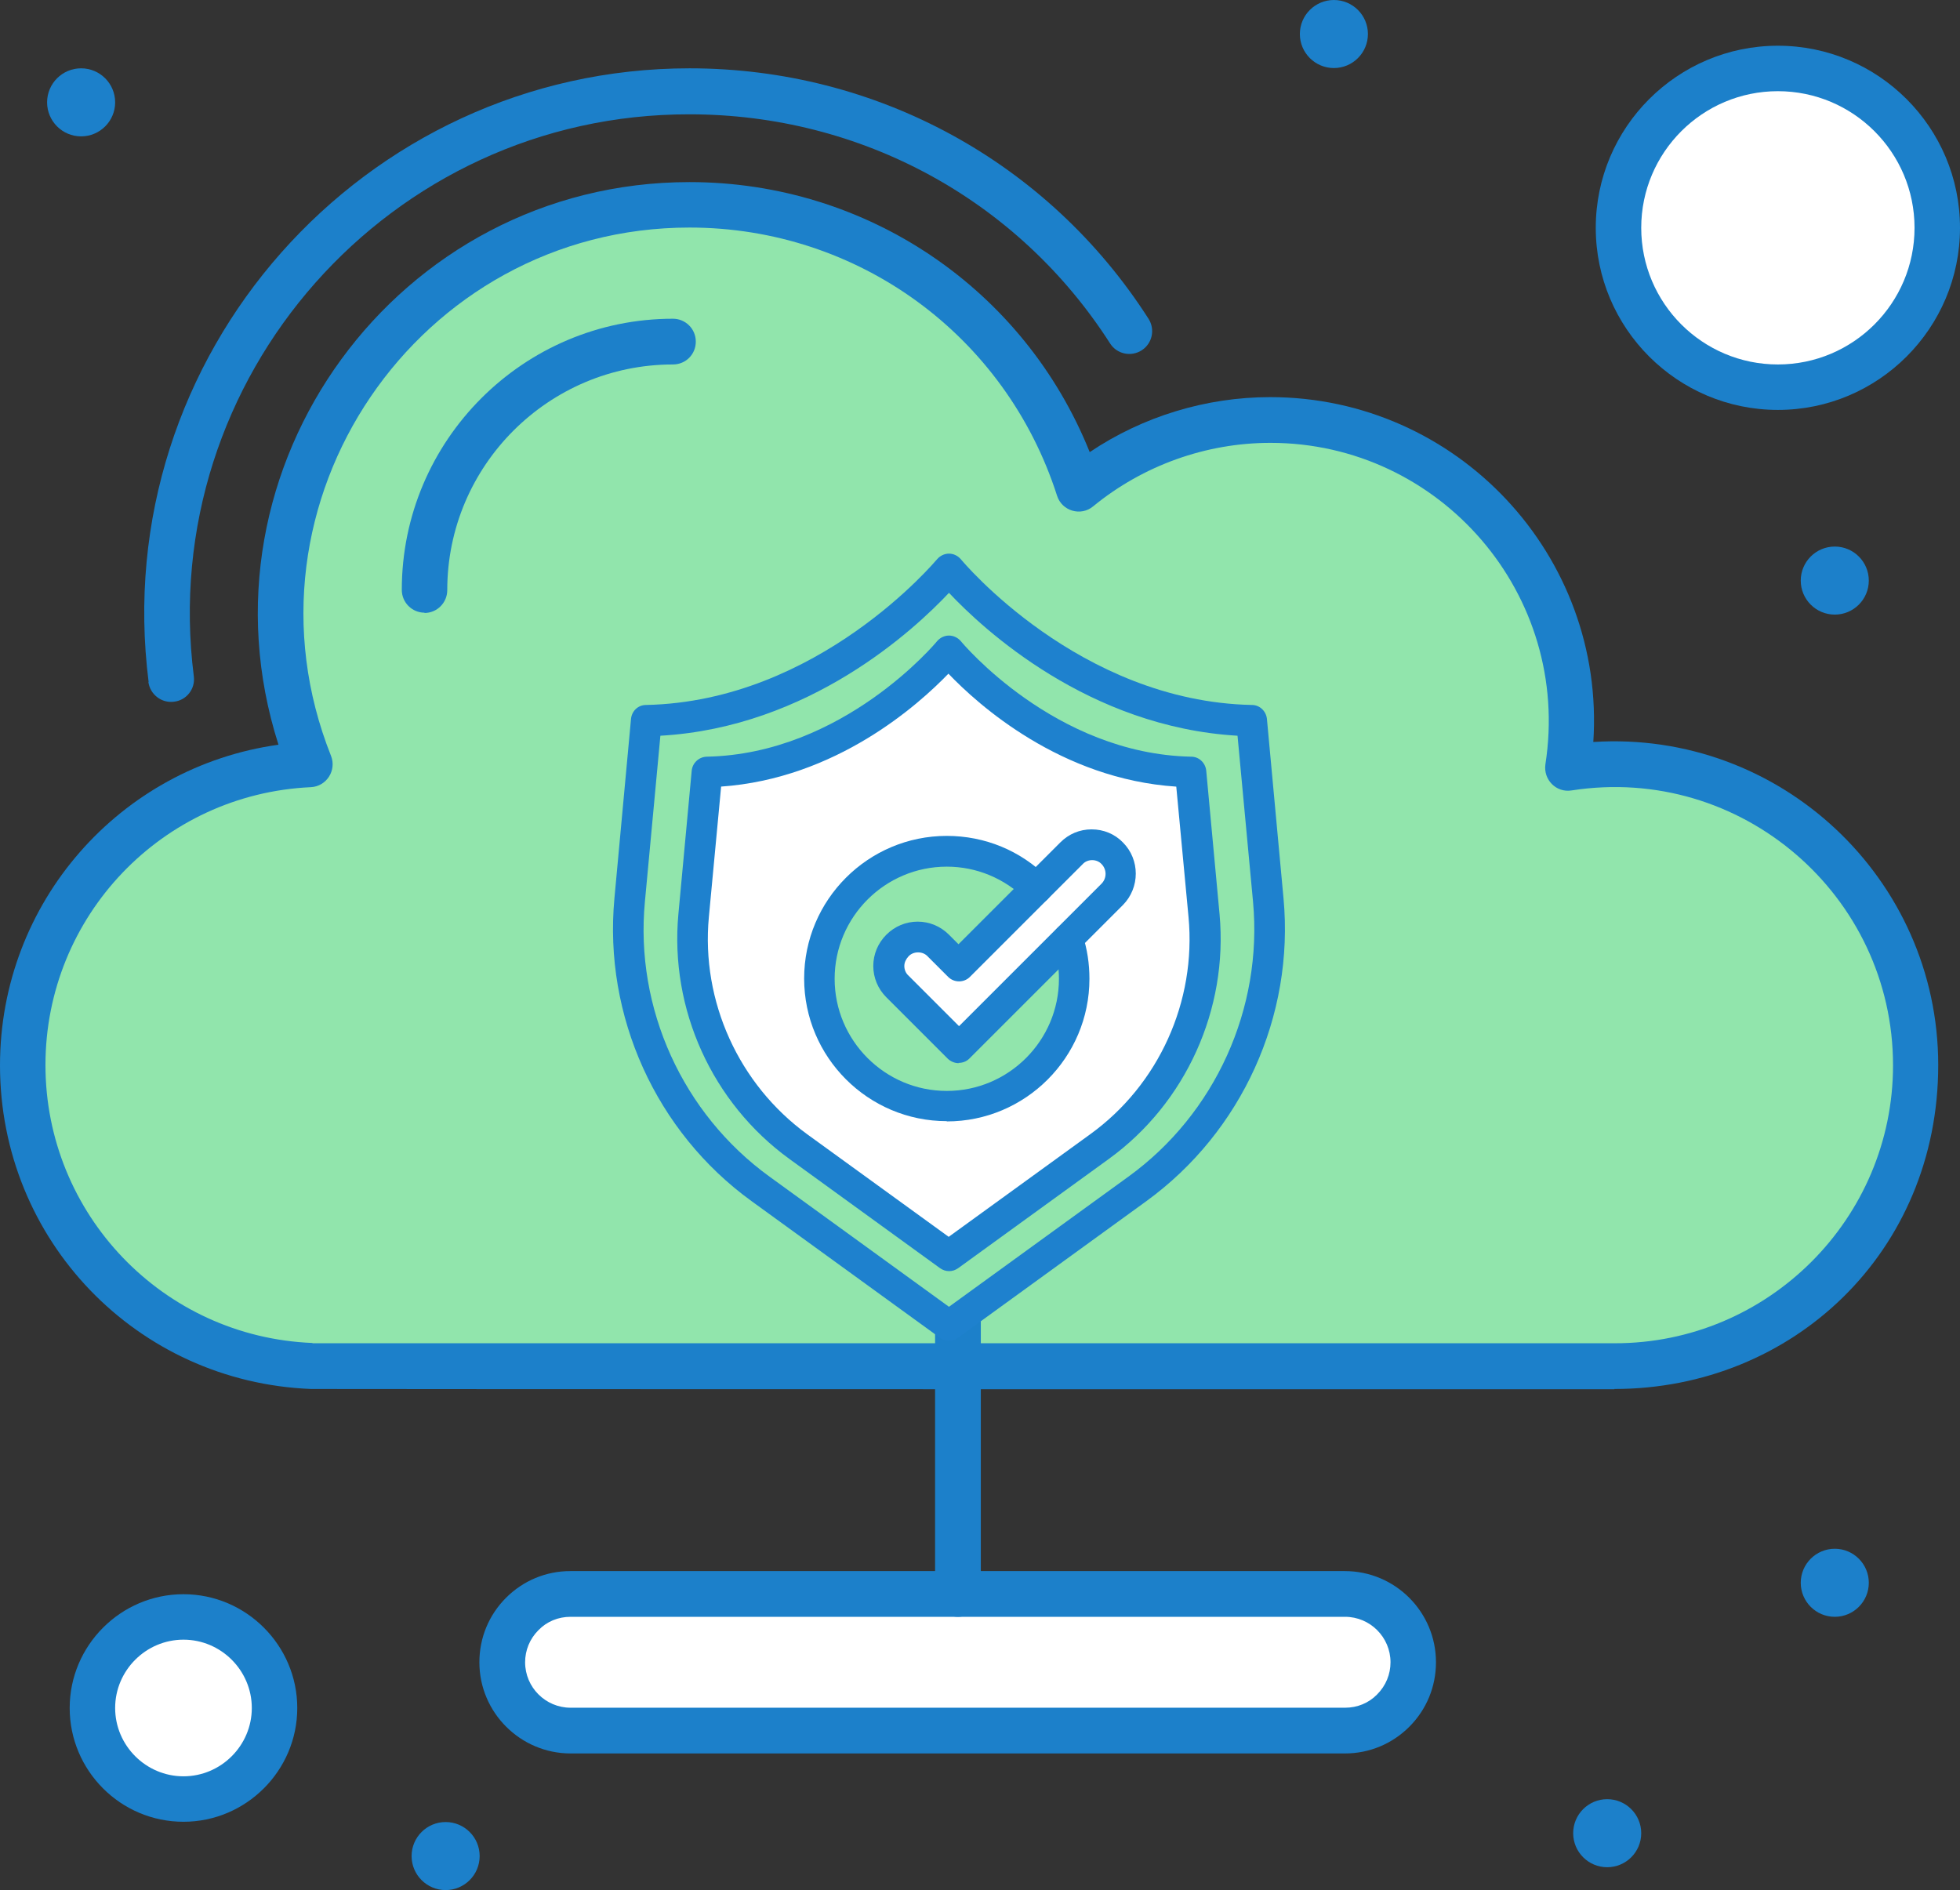 <?xml version="1.0" encoding="UTF-8"?><svg id="_圖層_2" xmlns="http://www.w3.org/2000/svg" viewBox="0 0 72 69.44" width="72" height="69.44"><rect x="0" y="0" width="72" height="69.44" fill="#333333" stroke="none"/><defs><style>.cls-1{fill:#fff;}.cls-2{fill:#91e5ac;}.cls-3{fill:#1e81ce;}.cls-4{fill:#1c80ca;}</style></defs><g id="_圖層_1-2"><g><g><path class="cls-4" d="M5.46,25.06C3.94,13.06,13.34,2.51,25.33,2.51c6.87,0,13.17,3.44,16.86,9.2,.25,.39,.14,.91-.25,1.16-.39,.25-.91,.14-1.16-.25-3.38-5.28-9.15-8.42-15.45-8.42C14.34,4.18,5.73,13.85,7.12,24.85c.06,.46-.27,.88-.73,.93-.46,.06-.88-.27-.94-.73h0Z"/><path class="cls-4" d="M59.31,51.04c-.19,0-47.81,0-47.88-.01-6.41-.25-11.43-5.47-11.43-11.89,0-5.99,4.41-10.97,10.23-11.78C6.97,17.16,14.61,6.69,25.33,6.69c6.53,0,12.3,3.94,14.7,9.92,1.95-1.31,4.27-2.02,6.63-2.02,6.86,0,12.32,5.81,11.87,12.67,6.85-.44,12.67,5.01,12.67,11.87s-5.34,11.9-11.9,11.9h0Z"/><path class="cls-2" d="M11.48,49.35H59.31c5.64,.01,10.23-4.58,10.23-10.21,0-6.24-5.58-11.07-11.81-10.1-.56,.09-1.04-.39-.96-.96,.97-6.23-3.86-11.81-10.1-11.81-2.37,0-4.68,.83-6.51,2.33-.45,.38-1.15,.18-1.33-.39-1.89-5.89-7.31-9.85-13.5-9.85-9.98,0-16.87,10.11-13.17,19.41,.21,.53-.16,1.12-.74,1.15-5.46,.25-9.75,4.74-9.75,10.21s4.31,9.99,9.81,10.21h0Z"/><path class="cls-4" d="M15.6,22.51c-.46,0-.84-.37-.84-.84,0-5.49,4.47-9.96,9.96-9.96,.46,0,.84,.37,.84,.84s-.37,.84-.84,.84c-4.57,0-8.29,3.72-8.29,8.29,0,.46-.37,.84-.84,.84h0Z"/><path class="cls-1" d="M49.41,58.57c1.39,0,2.51,1.12,2.51,2.51,0,.69-.28,1.32-.74,1.77-.45,.46-1.08,.74-1.77,.74H20.96c-1.39,0-2.51-1.12-2.51-2.51,0-.69,.28-1.32,.74-1.77,.45-.46,1.08-.74,1.77-.74h28.45Z"/><path class="cls-1" d="M35.19,30.96c4.16,0,7.53,3.37,7.53,7.53s-3.37,7.53-7.53,7.53-7.53-3.37-7.53-7.53,3.37-7.53,7.53-7.53h0Z"/><path class="cls-4" d="M35.19,46.85c-4.61,0-8.37-3.75-8.37-8.37s3.75-8.37,8.37-8.37,8.37,3.75,8.37,8.37-3.75,8.37-8.37,8.37h0Zm0-15.06c-3.69,0-6.69,3-6.69,6.69s3,6.69,6.69,6.69,6.69-3,6.69-6.69-3-6.69-6.69-6.69h0Z"/><path class="cls-4" d="M49.41,64.42H20.96c-1.84,0-3.35-1.5-3.35-3.35,0-.9,.35-1.74,.98-2.37,.63-.63,1.47-.98,2.36-.98h28.45c1.85,0,3.35,1.5,3.35,3.35,0,.9-.35,1.74-.98,2.37-.63,.63-1.47,.98-2.36,.98h0Zm-28.45-5.02c-.45,0-.87,.17-1.18,.49-.32,.32-.49,.74-.49,1.18,0,.92,.75,1.67,1.67,1.67h28.45c.45,0,.87-.17,1.18-.49,.32-.32,.49-.74,.49-1.18,0-.92-.75-1.67-1.67-1.67H20.96Z"/><path class="cls-4" d="M35.19,59.4c-.46,0-.84-.37-.84-.84v-12.55c0-.46,.37-.84,.84-.84s.84,.37,.84,.84v12.55c0,.46-.37,.84-.84,.84h0Z"/><path class="cls-1" d="M71.16,8.37c0,3.23-2.62,5.86-5.86,5.86s-5.86-2.62-5.86-5.86,2.62-5.86,5.86-5.86,5.86,2.62,5.86,5.86h0Z"/><path class="cls-4" d="M65.31,15.06c-3.69,0-6.69-3-6.69-6.69s3-6.69,6.69-6.69,6.69,3,6.69,6.69-3,6.69-6.69,6.69h0Zm0-11.71c-2.77,0-5.02,2.25-5.02,5.02s2.25,5.02,5.02,5.02,5.02-2.25,5.02-5.02-2.25-5.02-5.02-5.02h0Z"/><path class="cls-1" d="M10.09,62.75c0,1.85-1.5,3.35-3.35,3.35s-3.35-1.5-3.35-3.35,1.5-3.35,3.35-3.35,3.35,1.5,3.35,3.35h0Z"/><path class="cls-4" d="M6.74,66.93c-2.31,0-4.18-1.88-4.18-4.18s1.88-4.18,4.18-4.18,4.18,1.88,4.18,4.18-1.88,4.18-4.18,4.18h0Zm0-6.69c-1.38,0-2.51,1.13-2.51,2.51s1.13,2.51,2.51,2.51,2.51-1.13,2.51-2.51-1.13-2.51-2.51-2.51h0Z"/><path class="cls-4" d="M50.25,1.25c0,.69-.56,1.25-1.25,1.25s-1.25-.56-1.25-1.25,.56-1.25,1.25-1.25,1.25,.56,1.25,1.25h0Z"/><path class="cls-4" d="M68.65,21.33c0,.69-.56,1.25-1.25,1.25s-1.25-.56-1.25-1.25,.56-1.25,1.25-1.25,1.25,.56,1.25,1.25h0Z"/><path class="cls-4" d="M4.23,3.76c0,.69-.56,1.25-1.25,1.25s-1.25-.56-1.25-1.25,.56-1.25,1.25-1.25,1.25,.56,1.25,1.25h0Z"/><path class="cls-4" d="M17.62,68.19c0,.69-.56,1.25-1.25,1.25s-1.25-.56-1.25-1.25,.56-1.25,1.25-1.25,1.25,.56,1.25,1.25h0Z"/><path class="cls-4" d="M68.65,58.15c0,.69-.56,1.25-1.25,1.25s-1.25-.56-1.25-1.25,.56-1.25,1.25-1.25,1.25,.56,1.25,1.25h0Z"/><path class="cls-4" d="M60.29,67.35c0,.69-.56,1.25-1.25,1.25s-1.25-.56-1.25-1.25,.56-1.25,1.25-1.25,1.25,.56,1.25,1.25h0Z"/></g><g><path class="cls-2" d="M46.59,33.07l-.61-6.6c-6.69-.13-11.11-5.56-11.11-5.56,0,0-4.42,5.42-11.11,5.56l-.61,6.6c-.39,4.14,1.44,8.17,4.81,10.61l6.92,5.02,6.92-5.02c3.36-2.44,5.19-6.47,4.81-10.61h0Z"/><path class="cls-1" d="M44.24,33.64l-.49-5.28c-5.35-.11-8.89-4.44-8.89-4.44,0,0-3.53,4.34-8.89,4.44l-.49,5.28c-.31,3.31,1.15,6.54,3.84,8.49l5.53,4.01,5.53-4.01c2.69-1.95,4.15-5.18,3.84-8.49h0Z"/><path class="cls-1" d="M39.23,34.49l-2.5,2.5-1.5,1.5-1.5-1.5-.75-.75c-.21-.21-.31-.48-.31-.75s.1-.54,.31-.75c.42-.42,1.09-.42,1.5,0l.75,.75,2.86-2.86,1.27-1.27c.21-.21,.48-.31,.75-.31s.54,.1,.75,.31c.41,.41,.41,1.09,0,1.5l-1.63,1.63Z"/><path class="cls-2" d="M39.23,34.49c.15,.46,.23,.95,.23,1.46,0,2.59-2.1,4.68-4.68,4.68s-4.68-2.1-4.68-4.68,2.1-4.68,4.68-4.68c1.29,0,2.46,.52,3.3,1.36l-2.86,2.86-.75-.75c-.41-.42-1.09-.42-1.5,0-.21,.21-.31,.48-.31,.75s.1,.54,.31,.75l.75,.75,1.5,1.5,1.5-1.5,2.5-2.5Z"/><path class="cls-3" d="M34.86,49.26c-.12,0-.23-.04-.33-.11l-6.92-5.02c-3.51-2.54-5.44-6.8-5.04-11.12l.61-6.6c.03-.29,.26-.51,.55-.51,6.34-.13,10.64-5.3,10.69-5.35,.11-.13,.27-.21,.44-.21h0c.17,0,.33,.08,.44,.21,.04,.05,4.34,5.22,10.69,5.35,.29,0,.52,.23,.55,.51l.61,6.6c.4,4.32-1.53,8.57-5.04,11.12l-6.92,5.02c-.1,.07-.21,.11-.33,.11h0Zm-10.6-22.24l-.57,6.11c-.37,3.92,1.39,7.79,4.58,10.1l6.59,4.78,6.59-4.78c3.19-2.31,4.94-6.18,4.58-10.1l-.57-6.1c-5.47-.32-9.34-3.91-10.6-5.25-1.26,1.34-5.12,4.94-10.6,5.25h0Z"/><path class="cls-3" d="M34.86,46.7c-.12,0-.23-.04-.33-.11l-5.53-4.01c-2.84-2.06-4.4-5.5-4.08-8.99l.49-5.28c.03-.28,.26-.5,.55-.51,5.02-.1,8.43-4.2,8.46-4.24,.11-.13,.27-.21,.44-.21h0c.17,0,.33,.08,.44,.21,.03,.04,3.44,4.14,8.46,4.24,.29,0,.52,.23,.55,.51l.49,5.28c.32,3.49-1.24,6.94-4.07,8.99l-5.53,4.01c-.1,.07-.21,.11-.33,.11h0Zm-8.37-17.8l-.45,4.79c-.29,3.1,1.1,6.15,3.61,7.98l5.2,3.77,5.2-3.77c2.52-1.82,3.9-4.88,3.61-7.98l-.45-4.79c-4.25-.28-7.28-3.01-8.37-4.15-1.09,1.13-4.12,3.86-8.37,4.15h0Z"/><path class="cls-3" d="M34.78,41.19c-2.89,0-5.24-2.35-5.24-5.24s2.35-5.24,5.24-5.24c1.4,0,2.71,.54,3.7,1.53,.22,.22,.22,.58,0,.8-.22,.22-.58,.22-.8,0-.78-.77-1.81-1.2-2.9-1.2-2.27,0-4.12,1.85-4.12,4.12s1.85,4.12,4.12,4.12,4.12-1.85,4.12-4.12c0-.43-.07-.87-.2-1.28-.02-.06-.03-.12-.03-.18,0-.31,.25-.56,.56-.56,.26,0,.48,.17,.54,.41,.17,.52,.25,1.06,.25,1.61,0,2.89-2.35,5.24-5.24,5.24h0Z"/><path class="cls-3" d="M35.22,39.06c-.15,0-.29-.06-.4-.16l-2.26-2.26c-.31-.31-.48-.72-.48-1.15s.17-.84,.48-1.15c.31-.31,.72-.48,1.15-.48s.84,.17,1.15,.48l.35,.35,3.74-3.74c.31-.31,.71-.48,1.15-.48s.85,.17,1.15,.48c.63,.63,.63,1.66,0,2.3l-5.64,5.64c-.11,.11-.25,.16-.4,.16h0Zm-1.5-4.07c-.13,0-.26,.05-.35,.15-.09,.1-.15,.22-.15,.35s.05,.26,.15,.35l1.86,1.86,5.24-5.24c.19-.2,.19-.51,0-.71-.09-.1-.22-.15-.35-.15s-.26,.05-.35,.15l-4.14,4.14c-.22,.22-.58,.22-.8,0l-.75-.75c-.09-.1-.22-.15-.35-.15h0Z"/></g></g></g></svg>